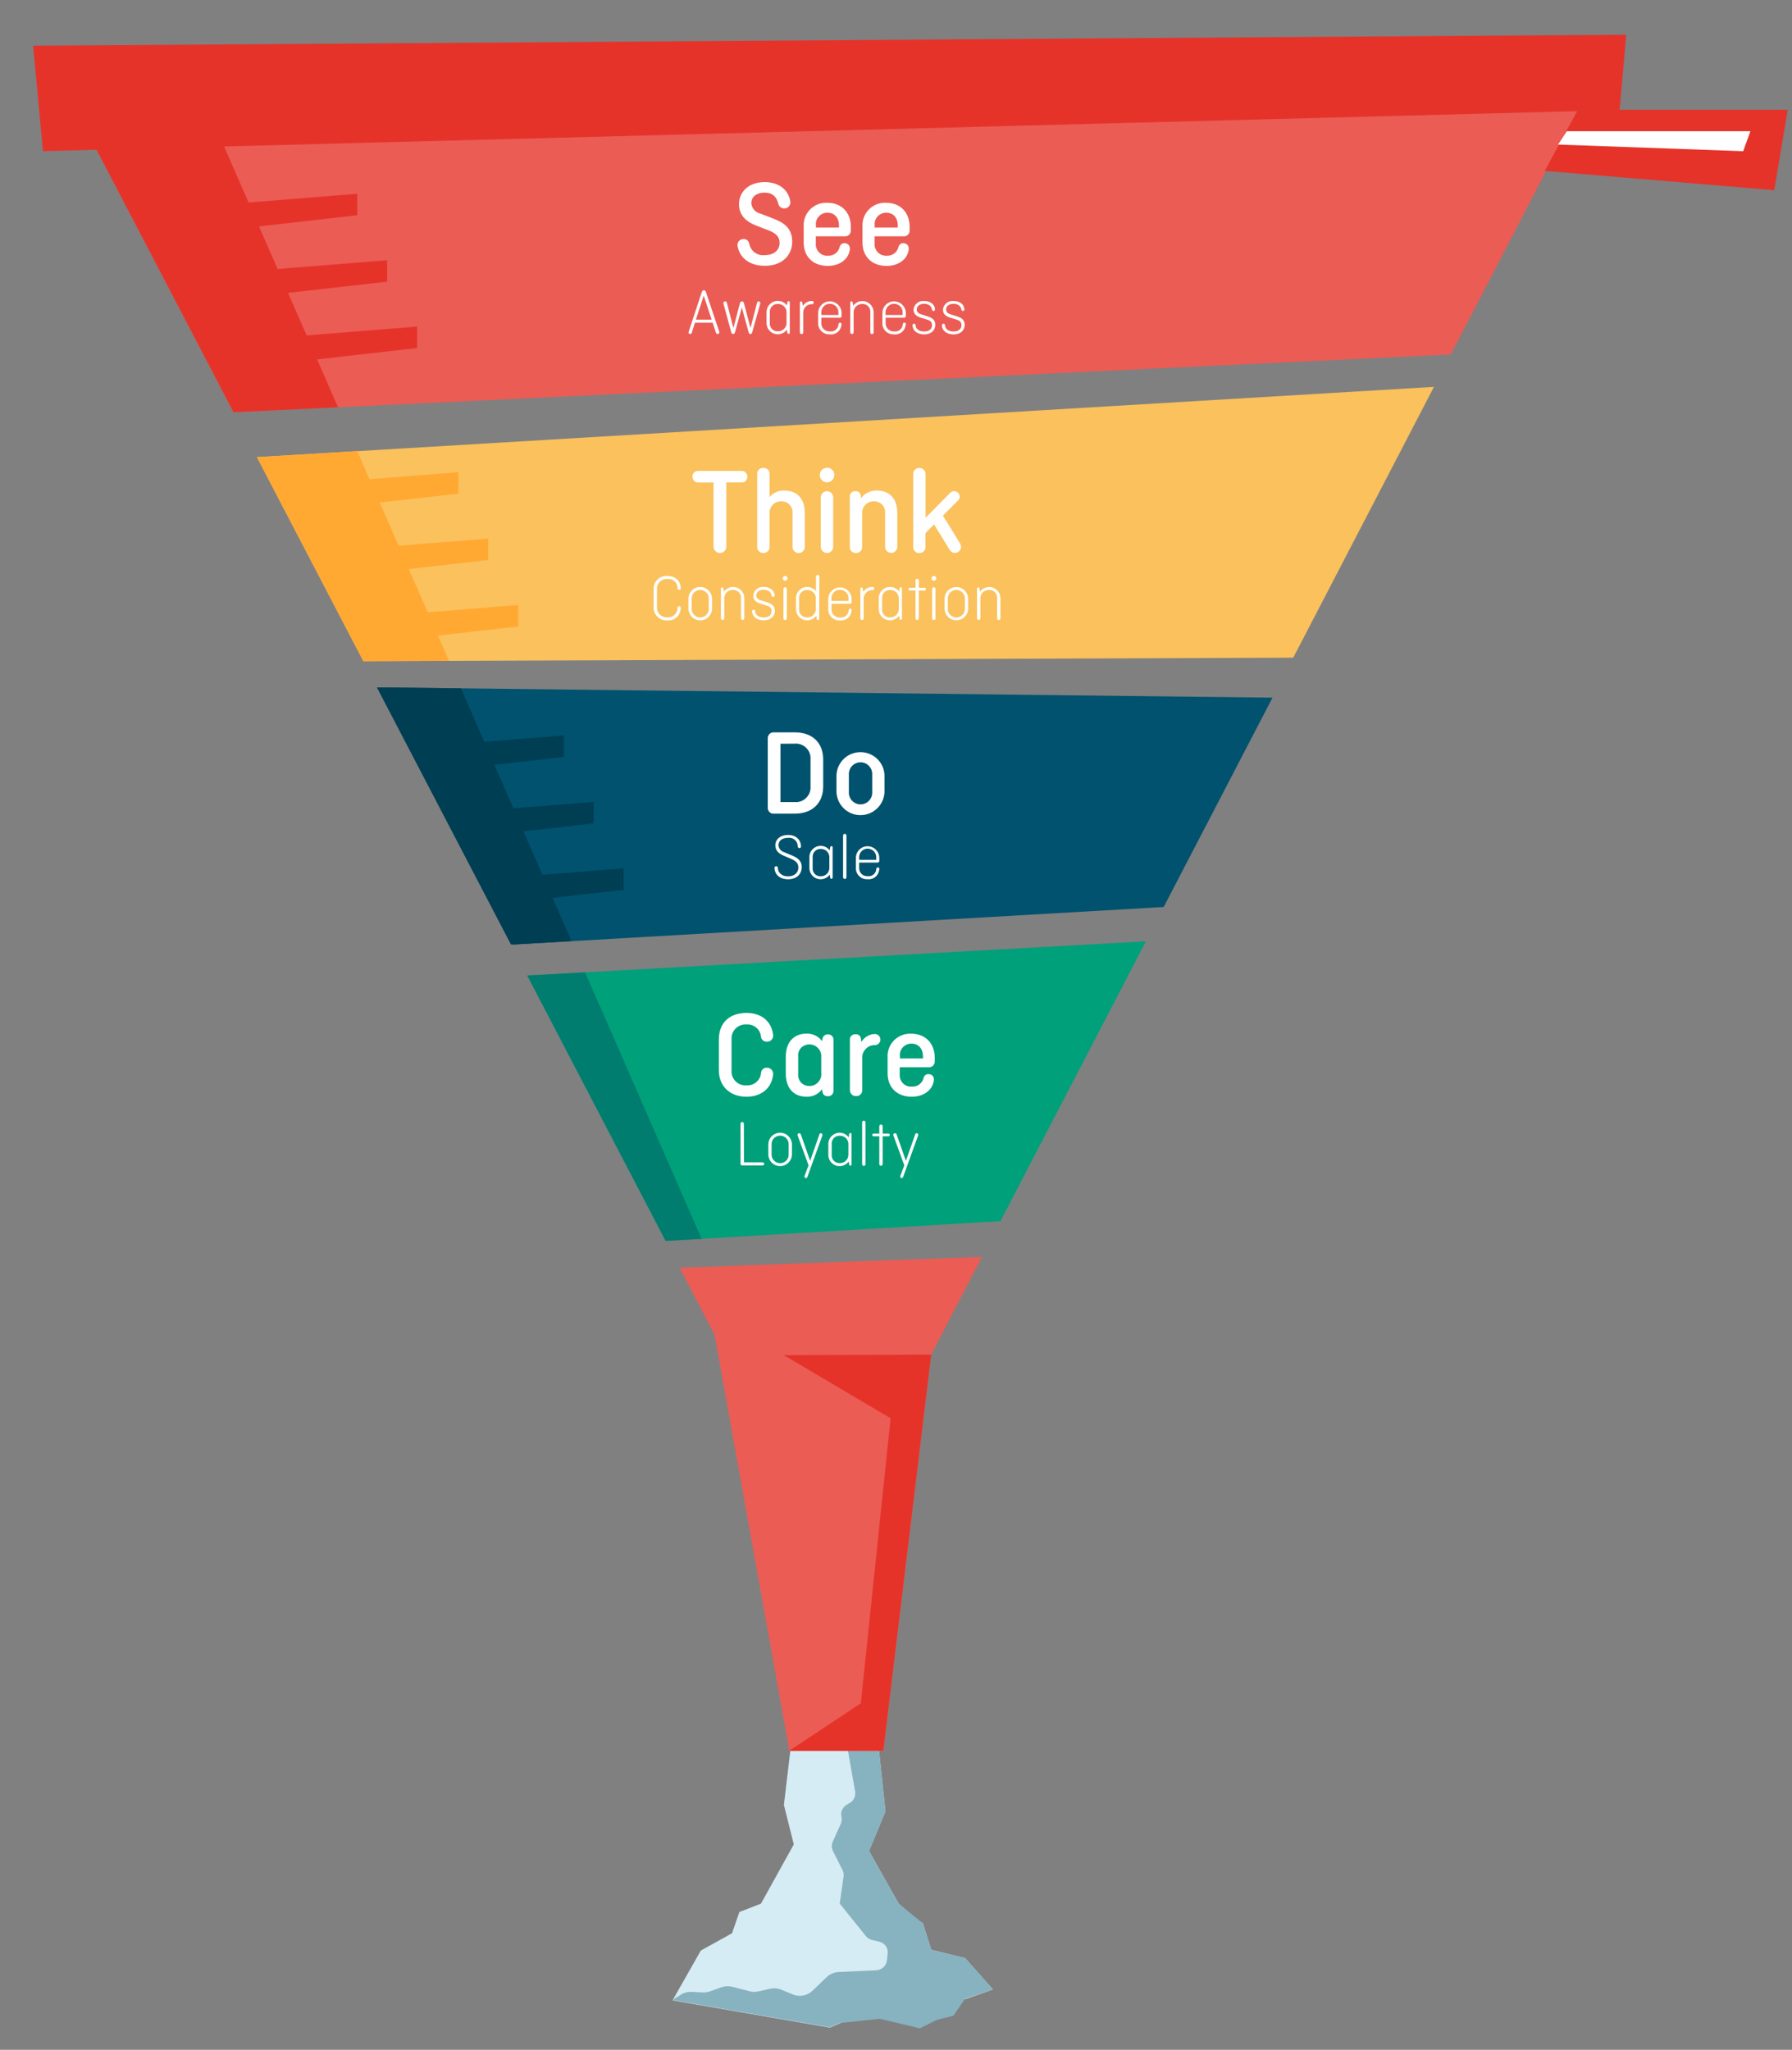 <?xml version="1.0" encoding="utf-8" standalone="no"?>
<!-- Generator: Adobe Illustrator 27.3.1, SVG Export Plug-In . SVG Version: 6.00 Build 0)  --><svg xmlns="http://www.w3.org/2000/svg" xmlns:xlink="http://www.w3.org/1999/xlink" id="Laag_1" style="enable-background:new 0 0 1920 2196.3;" version="1.1" viewBox="0 0 1920 2196.3" x="0px" xml:space="preserve" y="0px">
<rect x="0" y="0" width="1920" height="2196.3" fill="#808080" stroke="none"/>
<style type="text/css">
	.st0{fill:#D5ECF4;}
	.st1{fill:#87B2BF;}
	.st2{fill:#EB5C55;}
	.st3{fill:#00A07A;}
	.st4{fill:#00526E;}
	.st5{fill:#FAC15C;}
	.st6{fill:#E6332A;}
	.st7{fill:#FFFFFF;}
	.st8{fill:#007D6F;}
	.st9{fill:#003E53;}
	.st10{fill:#FFA933;}
</style>
<g>
	<path class="st0" d="M1034,2098l-36.3-8.9l-8.9-28.5c-2.9,0-25.9-21-25.9-21l-0.1,0l-31.7-56.4l17.6-42.3l-7.1-67H847l-7.1,60   l10.6,42.3l-35.2,63.5l-23.1,8.9l-7.9,22.8l-33.4,18.5l-30.3,53.4l168.5,29.2l83.3-35.6l61.6,5.2l29.9-10.5L1034,2098z"/>
	<path class="st1" d="M1063.9,2131.5l-29.9-33.4l-36.3-8.9l-8.9-28.5l-25.9-21h-0.1l-31.7-56.4l17.6-42.3l-7.1-67h-33.4l8,45.4   c0.9,4.9-1.4,9.9-5.7,12.4l-3.3,1.9c-4.5,2.6-6.8,7.9-5.6,13c0.2,0.9,0.3,1.7,0.3,2.6c0,1.7-0.4,3.4-1.1,4.9l-8.5,19   c-1.5,3.3-1.4,7,0.2,10.2l10.2,20.3c1.1,2.2,1.5,4.7,1.1,7.1l-4.1,28.9h0.1l28,34.8c1.6,2,3.8,3.3,6.2,4l8.4,2   c5.6,1.4,9.3,6.6,8.7,12.3l-0.7,7.2c-0.6,6.1-5.6,10.8-11.7,11.1l-39.9,1.8c-4.9,0.2-9.6,2.2-13.2,5.6l-15.4,14.8l-0.1,0.1   c-5.7,5.1-13.9,6.5-21,3.4l-12-4.9c-3.9-1.6-8.1-1.9-12.2-1l-12.4,2.8c-3.2,0.7-6.5,0.7-9.6-0.2l-18-4.7c-4-1-8.2-0.8-12,0.5   l-12,4.3c-2.5,0.9-5.2,1.3-7.9,1.2l-12-0.6c-4.1-0.2-8.2,0.9-11.7,3.1l-8.9,5.6l168.5,29.2l10.6-4.5l43.3-4.5l42.8,10.2l17.9-9   l18.1-4.6l12.2-18h0L1063.9,2131.5z"/>
	<polygon class="st2" points="765.6,1430.2 845.7,1875.8 946.5,1875.8 997.6,1451.4  "/>
	<polygon class="st2" points="728.1,1358.3 1052.1,1346.7 997.7,1451.4 946.4,1875.8 845.7,1875.8 922.3,1825 954.2,1498.5    765.6,1430.2  "/>
	<polygon class="st3" points="1227.7,1008.6 1071.9,1308.4 713.2,1329.6 564.9,1045.2  "/>
	<polygon class="st4" points="403.9,736.5 1363.4,747.5 1246.8,971.8 550.1,1012 547.4,1011.7  "/>
	<polygon class="st5" points="275.3,489.8 1536.4,414.5 1385.6,704.7 389.3,708.4  "/>
	<polygon class="st2" points="1690.6,117.7 1554.4,379.8 250.2,441.7 103.4,160.2 1655.4,119.7  "/>
	<polyline class="st6" points="35.5,49 46,162 1735.3,117.9 1742.4,37.2 35.5,49  "/>
	<polygon class="st6" points="1736.3,117.6 1915.4,117.6 1901,203.8 1655,183.1 1690.6,117.6  "/>
	<g>
		<path class="st7" d="M834,218.5c-2-7.8-6.4-12.1-14.7-12.1c-9,0-14.3,4.6-14.3,11.3c0.4,5.3,4.1,9.7,9.2,11l13.1,5    c10.5,4,21.5,9.4,21.5,25.1c0,15.5-11.7,26-29.2,26c-15.8,0-26.5-7.7-29.2-20.4c-1-3.4,0.9-7,4.3-8c0.6-0.2,1.3-0.3,1.9-0.3    c3.1-0.1,5.7,2.1,6.2,5.2c1.5,7.7,8.6,12.9,16.3,12.1c10.4,0,16.2-5.6,16.2-13.1c0-7.2-4.8-10.7-11.9-13.5l-12.9-5    c-11-4.2-18.7-11-18.7-23.1c0-13.3,10.6-23.6,27.5-23.6c14.5,0,25.1,7.7,27.3,20c1,3.5-1.1,7-4.5,8c-0.6,0.2-1.1,0.2-1.7,0.2    C837.3,223.4,834.6,221.4,834,218.5z"/>
		<path class="st7" d="M910.4,268.4c-1.9,10-11.3,16.5-23.6,16.5c-15.5,0-25.7-9.7-25.7-25.1V243c-0.9-13.3,9.1-24.8,22.4-25.7    c1-0.1,2.1-0.1,3.1,0c14.7,0,25,10,25,25.7v3.7c0.2,3.4-2.3,6.3-5.7,6.5c-0.3,0-0.7,0-1,0h-30.8v7.8c-0.5,6.7,4.5,12.5,11.2,13    c0.5,0,1.1,0,1.6,0c5.9,0.4,11.3-3.4,12.7-9.2c0.5-2.6,2.8-4.4,5.4-4.2C908.8,260.7,911.4,263.7,910.4,268.4z M874.1,243.8h24.8    v-2.4c0-7.7-4.5-13.5-12.3-13.5c-6.8-0.1-12.4,5.2-12.5,12c0,0.5,0,1,0.1,1.5V243.8z"/>
		<path class="st7" d="M973.5,268.4c-1.9,10-11.3,16.5-23.6,16.5c-15.5,0-25.8-9.7-25.8-25.1V243c-0.9-13.3,9.1-24.8,22.4-25.7    c1-0.1,2.1-0.1,3.1,0c14.7,0,25,10,25,25.7v3.7c0.2,3.4-2.3,6.3-5.7,6.5c-0.3,0-0.7,0-1,0h-30.8v7.8c-0.5,6.7,4.5,12.5,11.2,13    c0.5,0,1.1,0,1.6,0c5.9,0.4,11.3-3.4,12.7-9.2c0.5-2.6,2.8-4.4,5.4-4.2C971.9,260.7,974.4,263.7,973.5,268.4z M937.1,243.8h24.8    v-2.4c0-7.7-4.5-13.5-12.3-13.5c-6.8-0.1-12.4,5.2-12.5,12c0,0.5,0,1,0.1,1.5L937.1,243.8z"/>
	</g>
	<g>
		<path class="st7" d="M770.7,356.1c0,1-0.9,1.8-1.9,1.8c-0.8,0-1.5-0.6-1.7-1.4l-3.5-10.7h-19l-3.5,11c-0.3,0.7-0.9,1.1-1.7,1.1    c-0.9,0-1.7-0.8-1.7-1.7c0-0.2,0-0.4,0.1-0.6l14.2-42.9c0.3-1,1.2-1.7,2.2-1.7c1,0,1.9,0.7,2.1,1.7l14.3,42.7    C770.6,355.6,770.7,355.9,770.7,356.1z M745.6,342.5h16.9l-8.5-25.7L745.6,342.5z"/>
		<path class="st7" d="M805.8,356.4c-0.2,0.9-0.9,1.5-1.8,1.5c-0.9,0-1.6-0.6-1.8-1.5l-7.4-27l-7.4,27c-0.3,1-1.3,1.7-2.4,1.4    c-0.7-0.2-1.2-0.7-1.4-1.4l-8.4-30.9c-0.1-0.2-0.1-0.5-0.1-0.7c-0.1-1,0.7-1.8,1.7-1.9c0,0,0.1,0,0.1,0c0.8-0.1,1.5,0.4,1.8,1.2    l7.1,27.4l7.1-27c0.2-0.9,1.1-1.6,2-1.6c1,0,1.9,0.7,2.1,1.6l7.1,27l7.1-27.4c0.2-0.7,0.9-1.2,1.7-1.2c1,0,1.7,0.8,1.7,1.8    c0,0,0,0.1,0,0.1c0,0.2-0.1,0.5-0.1,0.7L805.8,356.4z"/>
		<path class="st7" d="M843.1,353.2c-3.9,5.4-11.4,6.6-16.8,2.7c-3.2-2.3-5.1-6.1-5-10.1v-11c-0.2-6.7,5.1-12.2,11.8-12.4    c3.9-0.1,7.7,1.7,10,4.9l0.5-3.2c0.1-1.1,0.7-1.4,1.3-1.4c0.9,0,1.3,0.5,1.3,1.4v32.2c0,0.9-0.4,1.4-1.3,1.4    c-0.6,0-1.2-0.3-1.3-1.4L843.1,353.2z M842.7,345.4v-10.1c0.4-4.9-3.3-9.2-8.3-9.6c-0.3,0-0.6,0-0.9,0c-4.5-0.3-8.4,3.2-8.7,7.7    c0,0.4,0,0.8,0,1.2v11.5c-0.4,4.5,3,8.5,7.5,8.9c0.4,0,0.8,0,1.2,0c4.9,0.1,9.1-3.7,9.2-8.7C842.8,346.1,842.8,345.7,842.7,345.4    L842.7,345.4z"/>
		<path class="st7" d="M860.2,327.8c2.1-3.4,5.8-5.4,9.8-5.3c0.9-0.1,1.7,0.6,1.8,1.5c0,0.1,0,0.2,0,0.3c0,0.9-0.6,1.6-1.4,1.6    c-5-0.4-9.4,3.3-9.8,8.4c0,0.5,0,0.9,0,1.4v20.5c0,1-0.8,1.8-1.8,1.8c-1,0-1.8-0.8-1.8-1.8v-31.8c0-0.9,0.4-1.4,1.3-1.4    c0.6,0,1.2,0.3,1.3,1.4L860.2,327.8z"/>
		<path class="st7" d="M901.6,347.6c-0.3,6.2-5.5,11-11.7,10.7c-0.2,0-0.5,0-0.7-0.1c-6.5,0.5-12.1-4.3-12.6-10.8c0-0.5,0-1.1,0-1.6    v-10.3c0-6.9,5.6-12.6,12.5-12.6c6.9,0,12.6,5.6,12.6,12.5c0,0,0,0,0,0v3.2c0.1,0.9-0.6,1.7-1.6,1.8c-0.1,0-0.1,0-0.2,0H880v5.6    c-0.3,4.8,3.3,8.8,8.1,9.1c0.4,0,0.7,0,1.1,0c4.4,0.6,8.5-2.5,9.1-6.9c0-0.2,0.1-0.5,0.1-0.7c-0.1-0.9,0.6-1.6,1.4-1.7    c0.1,0,0.1,0,0.2,0c0.9-0.1,1.6,0.6,1.7,1.5C901.6,347.5,901.6,347.5,901.6,347.6z M880,337.5h18.3v-2.2c0.4-5-3.4-9.4-8.5-9.8    c-5-0.4-9.4,3.4-9.8,8.5c0,0.5,0,0.9,0,1.4V337.5z"/>
		<path class="st7" d="M914.2,327.6c3.8-5.4,11.3-6.7,16.7-2.8c3.3,2.3,5.2,6.1,5.1,10.2v21.2c0,1-0.7,1.8-1.7,1.8    c-1,0-1.8-0.7-1.8-1.7c0-0.1,0-0.1,0-0.2v-21.5c0.4-4.5-3-8.5-7.5-8.9c-0.4,0-0.8,0-1.2,0c-4.9-0.1-9.1,3.7-9.2,8.7    c0,0.3,0,0.6,0,0.9v20.8c0,1-0.8,1.8-1.8,1.8c-1,0-1.8-0.8-1.8-1.8v-31.8c0-0.9,0.4-1.4,1.3-1.4c0.6,0,1.2,0.3,1.3,1.4    L914.2,327.6z"/>
		<path class="st7" d="M970.4,347.6c-0.3,6.2-5.5,11-11.7,10.7c-0.2,0-0.5,0-0.7-0.1c-6.5,0.5-12.1-4.3-12.6-10.8c0-0.5,0-1.1,0-1.6    v-10.3c0-6.9,5.6-12.6,12.5-12.6c6.9,0,12.6,5.6,12.6,12.5c0,0,0,0,0,0v3.2c0.1,0.9-0.6,1.7-1.6,1.8c-0.1,0-0.1,0-0.2,0h-19.8v5.6    c-0.3,4.8,3.3,8.8,8.1,9.1c0.4,0,0.7,0,1.1,0c4.4,0.6,8.5-2.5,9.1-7c0-0.2,0.1-0.5,0.1-0.7c0-0.9,0.7-1.7,1.6-1.7s1.7,0.7,1.7,1.6    C970.4,347.5,970.4,347.6,970.4,347.6L970.4,347.6z M948.8,337.5h18.3v-2.2c0.4-5-3.4-9.4-8.5-9.8c-5-0.4-9.4,3.4-9.8,8.5    c0,0.5,0,0.9,0,1.4V337.5z"/>
		<path class="st7" d="M986.6,340.4c-3.8-1.2-7.8-3.4-7.8-8.6c0.5-5.6,5.4-9.8,11-9.3c0.1,0,0.1,0,0.2,0c7,0,11.5,3.7,11.8,9    c0.1,0.8-0.5,1.6-1.4,1.7c-0.1,0-0.2,0-0.2,0c-0.9,0-1.7-0.8-1.7-1.7c-0.4-3.1-3.1-6-8.5-6c-3.5,0-7.8,1.8-7.8,6    c0,2.7,1.6,4.3,4.5,5.2l6.3,2c5.1,1.6,9.1,3.6,9.1,9.3c0,6.1-4.7,10.3-11.8,10.3c-7.2,0-12.4-3.7-12.6-9.8c0-0.9,0.7-1.7,1.6-1.7    c0.9,0,1.6,0.7,1.7,1.5c0,3.9,3.4,6.9,9.2,6.9c5.4,0,8.4-2.8,8.4-6.7c0-3.3-1.6-4.9-5.1-6L986.6,340.4z"/>
		<path class="st7" d="M1018.1,340.4c-3.8-1.2-7.8-3.4-7.8-8.6c0.5-5.6,5.4-9.8,11-9.3c0.1,0,0.1,0,0.2,0c7,0,11.5,3.7,11.8,9    c0.1,0.8-0.5,1.6-1.4,1.7c-0.1,0-0.2,0-0.2,0c-0.9,0-1.7-0.8-1.7-1.7c-0.4-3.1-3.1-6-8.5-6c-3.5,0-7.8,1.8-7.8,6    c0,2.7,1.6,4.3,4.5,5.2l6.3,2c5.1,1.6,9.1,3.6,9.1,9.3c0,6.1-4.7,10.3-11.8,10.3c-7.2,0-12.4-3.7-12.6-9.8c0-0.9,0.7-1.7,1.6-1.7    c0.9,0,1.6,0.7,1.7,1.5c0,3.9,3.4,6.9,9.2,6.9c5.4,0,8.4-2.8,8.4-6.7c0-3.3-1.5-4.9-5.1-6L1018.1,340.4z"/>
	</g>
	<g>
		<path class="st7" d="M729.3,651.2c0.2,7.3-5.5,13.3-12.7,13.6c-0.6,0-1.2,0-1.7-0.1c-7.5,0.5-14.1-5.2-14.6-12.7    c0-0.6,0-1.2,0-1.8v-18.6c-0.5-7.5,5.3-14,12.8-14.5c0.6,0,1.2,0,1.8,0c8.6,0,14.4,5.1,14.5,13.3c0,0.9-0.7,1.6-1.6,1.6    c0,0-0.1,0-0.1,0c-0.9,0.1-1.7-0.6-1.8-1.6c0-0.1,0-0.1,0-0.2c0.1-5.4-4.3-9.9-9.7-9.9c-0.4,0-0.9,0-1.3,0.1    c-5.7-0.4-10.6,3.9-11,9.5c0,0.5,0,0.9,0,1.4v19.2c-0.4,5.7,3.9,10.5,9.6,10.9c0.5,0,0.9,0,1.4,0c5.4,0.6,10.3-3.3,10.9-8.7    c0.1-0.5,0.1-1,0.1-1.5c0-1,0.8-1.8,1.8-1.8C728.5,649.4,729.3,650.2,729.3,651.2L729.3,651.2z"/>
		<path class="st7" d="M762.9,651.6c0.2,7-5.2,12.8-12.2,13.1c-7,0.2-12.8-5.2-13.1-12.2c0-0.3,0-0.6,0-0.9V642    c-0.2-7,5.2-12.8,12.2-13.1c7-0.2,12.8,5.2,13.1,12.2c0,0.3,0,0.6,0,0.9V651.6z M741.1,651.9c-0.3,5,3.6,9.4,8.6,9.7    c5,0.3,9.4-3.6,9.7-8.6c0-0.4,0-0.7,0-1.1v-10.1c0.3-5-3.6-9.4-8.6-9.7c-5-0.3-9.4,3.6-9.7,8.6c0,0.4,0,0.7,0,1.1V651.9z"/>
		<path class="st7" d="M775.7,634c3.8-5.4,11.3-6.7,16.7-2.9c3.3,2.3,5.2,6.1,5.1,10.2v21.2c0,1-0.8,1.8-1.8,1.8    c-1,0-1.8-0.8-1.8-1.8V641c0.4-4.5-3-8.5-7.5-8.9c-0.4,0-0.8,0-1.2,0c-5-0.1-9.1,3.8-9.2,8.7c0,0.3,0,0.6,0,0.9v20.8    c0,1-0.8,1.8-1.8,1.8c-1,0-1.8-0.8-1.8-1.8v-31.8c0-0.9,0.4-1.4,1.3-1.4c0.6,0,1.2,0.3,1.3,1.4L775.7,634z"/>
		<path class="st7" d="M814.8,646.8c-3.8-1.2-7.8-3.4-7.8-8.6c0.5-5.6,5.4-9.8,11-9.3c0.1,0,0.1,0,0.2,0c7,0,11.5,3.7,11.8,9    c0.1,0.8-0.5,1.6-1.4,1.7c-0.1,0-0.2,0-0.3,0c-0.9,0-1.7-0.8-1.7-1.7c-0.3-3.1-3.1-6-8.5-6c-3.5,0-7.8,1.8-7.8,6    c0,2.7,1.6,4.3,4.5,5.2l6.3,2c5.1,1.6,9.1,3.6,9.1,9.3c0,6.1-4.7,10.3-11.8,10.3c-7.2,0-12.4-3.7-12.6-9.8c0-0.9,0.7-1.7,1.6-1.7    c0.9,0,1.6,0.7,1.7,1.5c0,3.9,3.4,6.9,9.2,6.9c5.4,0,8.4-2.8,8.4-6.7c0-3.3-1.5-4.9-5.1-6L814.8,646.8z"/>
		<path class="st7" d="M841.2,617.1c1.4,0,2.6,1.2,2.6,2.6c0,1.4-1.2,2.6-2.6,2.6c-1.4,0-2.6-1.2-2.6-2.6c0,0,0,0,0,0    C838.6,618.3,839.7,617.1,841.2,617.1C841.1,617.1,841.2,617.1,841.2,617.1z M843,631v31.6c0,1-0.8,1.8-1.8,1.8    c-1,0-1.8-0.8-1.8-1.8V631c0-1,0.8-1.8,1.8-1.8C842.2,629.2,843,630,843,631z"/>
		<path class="st7" d="M877.7,662.9c0,0.9-0.4,1.4-1.3,1.4c-0.6,0-1.2-0.3-1.3-1.4l-0.5-3.2c-3.9,5.4-11.4,6.6-16.8,2.7    c-3.2-2.3-5.1-6.1-5-10.1v-11c-0.2-6.6,5-12.2,11.7-12.4c3.8-0.1,7.4,1.6,9.8,4.6v-15.7c0-1,0.8-1.8,1.8-1.8c1,0,1.8,0.8,1.8,1.8    L877.7,662.9z M874.1,651.9v-10.1c0.4-4.9-3.3-9.2-8.3-9.6c-0.3,0-0.6,0-0.9,0c-4.5-0.3-8.4,3.2-8.7,7.7c0,0.4,0,0.8,0,1.2v11.5    c-0.4,4.5,3,8.5,7.5,8.9c0.4,0,0.8,0,1.2,0c4.9,0.1,9.1-3.7,9.2-8.7C874.2,652.5,874.2,652.2,874.1,651.9L874.1,651.9z"/>
		<path class="st7" d="M912.4,654.1c-0.3,6.2-5.5,11-11.7,10.7c-0.2,0-0.5,0-0.7-0.1c-6.5,0.5-12.1-4.3-12.6-10.8c0-0.5,0-1.1,0-1.6    V642c0-6.9,5.6-12.6,12.5-12.6c6.9,0,12.6,5.6,12.6,12.5c0,0,0,0,0,0v3.2c0.1,0.9-0.6,1.7-1.6,1.8c-0.1,0-0.1,0-0.2,0h-19.8v5.6    c-0.3,4.8,3.3,8.8,8.1,9.1c0.4,0,0.7,0,1.1,0c4.4,0.6,8.5-2.5,9.1-7c0-0.2,0.1-0.5,0.1-0.7c-0.1-0.9,0.6-1.6,1.4-1.7    c0.1,0,0.1,0,0.2,0c0.9-0.1,1.6,0.6,1.7,1.4C912.4,653.9,912.4,654,912.4,654.1z M890.8,643.9h18.3v-2.2c0.4-5-3.4-9.4-8.5-9.8    c-5-0.4-9.4,3.4-9.8,8.5c0,0.4,0,0.9,0,1.3V643.9z"/>
		<path class="st7" d="M925,634.2c2.1-3.4,5.9-5.4,9.8-5.3c0.9-0.1,1.7,0.6,1.8,1.5c0,0.1,0,0.2,0,0.3c0,0.9-0.6,1.6-1.4,1.6    c-5-0.4-9.4,3.3-9.8,8.4c0,0.5,0,0.9,0,1.4v20.5c0,1-0.8,1.8-1.8,1.8c-1,0-1.8-0.8-1.8-1.8v-31.8c0-0.9,0.4-1.4,1.3-1.4    c0.6,0,1.2,0.3,1.3,1.4L925,634.2z"/>
		<path class="st7" d="M963.3,659.7c-3.9,5.4-11.4,6.6-16.8,2.7c-3.2-2.3-5.1-6.1-5-10.1v-11c-0.2-6.7,5.1-12.2,11.8-12.4    c3.9-0.1,7.7,1.7,10,4.9l0.5-3.2c0.1-1.1,0.7-1.4,1.3-1.4c0.9,0,1.3,0.5,1.3,1.4v32.2c0,0.9-0.4,1.4-1.3,1.4    c-0.6,0-1.2-0.3-1.3-1.4L963.3,659.7z M963,651.9v-10.1c0.4-4.9-3.3-9.2-8.3-9.6c-0.3,0-0.6,0-0.9,0c-4.5-0.3-8.4,3.2-8.7,7.7    c0,0.4,0,0.8,0,1.2v11.5c-0.4,4.5,3,8.5,7.5,8.9c0.4,0,0.8,0,1.2,0c4.9,0.1,9.1-3.7,9.2-8.7C963,652.5,963,652.2,963,651.9z"/>
		<path class="st7" d="M974.7,629.8h6.2v-7.9c0-1,0.8-1.8,1.8-1.8c1,0,1.8,0.8,1.8,1.8v7.9h6.2c0.7,0,1.4,0.5,1.4,1.2    c0,0.1,0,0.1,0,0.2c0.1,0.8-0.5,1.5-1.3,1.5c0,0,0,0-0.1,0h-6.2v29.8c0,1-0.8,1.8-1.8,1.8c-1,0-1.8-0.8-1.8-1.8v-29.8h-6.2    c-0.7,0-1.4-0.5-1.4-1.2c0-0.1,0-0.1,0-0.2C973.2,630.6,973.8,629.9,974.7,629.8C974.6,629.8,974.7,629.8,974.7,629.8z"/>
		<path class="st7" d="M1000.6,617.1c1.4,0,2.6,1.2,2.6,2.6s-1.2,2.6-2.6,2.6c-1.4,0-2.6-1.2-2.6-2.6    C997.9,618.3,999.1,617.1,1000.6,617.1C1000.5,617.1,1000.5,617.1,1000.6,617.1z M1002.3,631v31.6c0,1-0.8,1.8-1.8,1.8    c-1,0-1.8-0.8-1.8-1.8V631c0-1,0.8-1.8,1.8-1.8C1001.5,629.2,1002.3,630,1002.3,631z"/>
		<path class="st7" d="M1037.3,651.6c0.2,7-5.3,12.8-12.3,13c-7,0.2-12.8-5.3-13-12.3c0-0.3,0-0.5,0-0.8V642    c-0.2-7,5.3-12.8,12.3-13c7-0.2,12.8,5.3,13,12.3c0,0.3,0,0.5,0,0.8V651.6z M1015.5,651.9c-0.3,5,3.6,9.4,8.6,9.7    c5,0.3,9.4-3.6,9.7-8.6c0-0.4,0-0.7,0-1.1v-10.1c0.3-5-3.6-9.4-8.6-9.7c-5-0.3-9.4,3.6-9.7,8.6c0,0.4,0,0.7,0,1.1V651.9z"/>
		<path class="st7" d="M1050.1,634c3.8-5.4,11.3-6.7,16.7-2.8c3.3,2.3,5.2,6.1,5.1,10.2v21.2c0,1-0.8,1.8-1.8,1.8    c-1,0-1.8-0.8-1.8-1.8V641c0.4-4.5-3-8.5-7.5-8.9c-0.4,0-0.8,0-1.2,0c-5-0.1-9.1,3.8-9.2,8.7c0,0.3,0,0.6,0,0.9v20.8    c0,1-0.8,1.8-1.8,1.8c-1,0-1.8-0.8-1.8-1.8v-31.8c0-0.9,0.4-1.4,1.3-1.4c0.6,0,1.2,0.3,1.3,1.4L1050.1,634z"/>
	</g>
	<g>
		<path class="st7" d="M854.7,906.9c0.1-5.1-4-9.3-9.1-9.3c-0.4,0-0.8,0-1.2,0.1c-6.5,0-10.3,3.2-10.3,7.9c0.2,3.4,2.5,6.4,5.8,7.4    l8.2,3.4c5,2.1,10.9,4.9,10.9,12.6c0,8.1-6,13.1-14.6,13.1c-8.5,0-14.3-4.6-14.6-12.2c-0.1-0.9,0.6-1.7,1.6-1.8c0.1,0,0.1,0,0.2,0    c0.9-0.1,1.7,0.6,1.8,1.5c0,0,0,0,0,0.1c0,5.2,4.1,9.3,11,9.3s11-4.1,11-9.5c0-6-4.6-7.9-9.3-9.9l-6.3-2.7c-4.5-1.9-9.1-5-9.1-11    c0-6.9,5.7-11.3,13.7-11.3c7.9,0,13.8,4.8,13.8,12.4c0,0.9-0.7,1.7-1.6,1.8c0,0-0.1,0-0.1,0C855.5,908.6,854.8,907.9,854.7,906.9    C854.7,906.9,854.7,906.9,854.7,906.9z"/>
		<path class="st7" d="M889,937.1c-3.9,5.4-11.4,6.6-16.8,2.7c-3.2-2.3-5.1-6.1-5-10.1v-11c-0.2-6.7,5.1-12.2,11.8-12.4    c3.9-0.1,7.7,1.7,10,4.9l0.5-3.2c0.1-1.1,0.7-1.4,1.3-1.4c0.9,0,1.3,0.5,1.3,1.4v32.2c0,0.9-0.4,1.4-1.3,1.4    c-0.6,0-1.2-0.3-1.3-1.4L889,937.1z M888.6,929.3v-10.1c0.4-4.9-3.3-9.2-8.3-9.6c-0.3,0-0.6,0-0.9,0c-4.5-0.3-8.4,3.2-8.7,7.7    c0,0.4,0,0.8,0,1.2V930c-0.4,4.5,3,8.5,7.5,8.9c0.4,0,0.8,0,1.2,0c4.9,0.1,9.1-3.7,9.2-8.7C888.6,929.9,888.6,929.6,888.6,929.3z"/>
		<path class="st7" d="M906.9,895.2v44.8c0,1-0.8,1.8-1.8,1.8c-1,0-1.8-0.8-1.8-1.8v-44.8c0-1,0.8-1.8,1.8-1.8    C906.1,893.4,906.9,894.2,906.9,895.2L906.9,895.2z"/>
		<path class="st7" d="M942,931.4c-0.3,6.2-5.5,11-11.7,10.7c-0.2,0-0.5,0-0.7-0.1c-6.5,0.5-12.1-4.3-12.6-10.8c0-0.5,0-1.1,0-1.6    v-10.3c0-6.9,5.6-12.6,12.5-12.6c6.9,0,12.6,5.6,12.6,12.5c0,0,0,0,0,0v3.2c0.1,0.9-0.6,1.7-1.6,1.8c-0.1,0-0.1,0-0.2,0h-19.8v5.5    c-0.3,4.8,3.3,8.8,8.1,9.1c0.4,0,0.7,0,1.1,0c4.4,0.6,8.5-2.5,9.1-7c0-0.2,0.1-0.5,0.1-0.7c-0.1-0.9,0.6-1.6,1.4-1.7    c0.1,0,0.1,0,0.2,0c0.9-0.1,1.6,0.6,1.7,1.5C942,931.3,942,931.4,942,931.4z M920.5,921.3h18.3v-2.2c0.4-5-3.4-9.4-8.5-9.8    c-5-0.4-9.4,3.4-9.8,8.5c0,0.4,0,0.9,0,1.3V921.3z"/>
	</g>
	<g>
		<path class="st7" d="M797.1,1245.4h20c0.9,0,1.6,0.7,1.6,1.5c0,0.1,0,0.1,0,0.2c0.1,0.8-0.6,1.6-1.4,1.6c-0.1,0-0.1,0-0.2,0h-21.9    c-0.9,0.1-1.7-0.6-1.8-1.6c0-0.1,0-0.1,0-0.2v-43c0-1,0.9-1.8,1.9-1.7c0.9,0,1.7,0.8,1.7,1.7L797.1,1245.4z"/>
		<path class="st7" d="M848.5,1236.4c0.2,7-5.3,12.8-12.3,13c-7,0.2-12.8-5.3-13-12.3c0-0.3,0-0.5,0-0.8v-9.6    c-0.2-7,5.3-12.8,12.3-13c7-0.2,12.8,5.3,13,12.3c0,0.3,0,0.5,0,0.8V1236.4z M826.7,1236.6c-0.3,5,3.5,9.4,8.6,9.7    c5,0.3,9.4-3.5,9.7-8.6c0-0.4,0-0.8,0-1.1v-10.1c0.3-5-3.5-9.4-8.6-9.7c-5-0.3-9.4,3.5-9.7,8.6c0,0.4,0,0.8,0,1.1V1236.6z"/>
		<path class="st7" d="M865,1261.2c-0.2,0.6-0.8,1-1.5,1.1c-0.8,0-1.5-0.7-1.6-1.5c0-0.2,0-0.5,0.1-0.7l4.3-11.5l-11.7-32    c-0.4-0.9,0.1-2,1.1-2.3c0.2-0.1,0.4-0.1,0.5-0.1c0.8,0,1.5,0.4,1.8,1.1l10,28.5l10-28.5c0.2-0.7,0.8-1.1,1.5-1.1    c1,0,1.7,0.8,1.7,1.7c0,0.2,0,0.5-0.1,0.7L865,1261.2z"/>
		<path class="st7" d="M909.3,1244.5c-3.9,5.4-11.4,6.6-16.8,2.7c-3.2-2.3-5.1-6.1-5-10.1v-11c-0.2-6.7,5.1-12.2,11.8-12.4    c3.9-0.1,7.7,1.7,10,4.9l0.5-3.2c0.1-1.1,0.7-1.4,1.3-1.4c0.9,0,1.3,0.5,1.3,1.4v32.2c0,0.9-0.4,1.4-1.3,1.4    c-0.6,0-1.2-0.3-1.3-1.4L909.3,1244.5z M909,1236.6v-10.1c0.4-4.9-3.3-9.2-8.3-9.6c-0.3,0-0.6,0-0.9,0c-4.5-0.3-8.4,3.2-8.7,7.7    c0,0.4,0,0.8,0,1.2v11.5c-0.4,4.5,3,8.5,7.5,8.9c0.4,0,0.8,0,1.2,0c4.9,0.1,9.1-3.7,9.2-8.7C909,1237.3,909,1237,909,1236.6    L909,1236.6z"/>
		<path class="st7" d="M927.3,1202.6v44.8c0,1-0.8,1.8-1.8,1.8c-1,0-1.8-0.8-1.8-1.8v-44.8c0-1,0.8-1.8,1.8-1.8    C926.5,1200.8,927.3,1201.6,927.3,1202.6L927.3,1202.6z"/>
		<path class="st7" d="M935.9,1214.6h6.2v-7.9c0-1,0.8-1.8,1.8-1.8c1,0,1.8,0.8,1.8,1.8v7.9h6.2c0.7,0,1.4,0.5,1.4,1.2    c0,0.1,0,0.1,0,0.2c0.1,0.8-0.5,1.5-1.3,1.5c0,0,0,0-0.1,0h-6.2v29.8c0,1-0.8,1.8-1.8,1.8c-1,0-1.8-0.8-1.8-1.8v-29.8h-6.2    c-0.7,0-1.4-0.5-1.4-1.2c0-0.1,0-0.1,0-0.2C934.5,1215.3,935.1,1214.6,935.9,1214.6C935.9,1214.6,935.9,1214.6,935.9,1214.6z"/>
		<path class="st7" d="M967.6,1261.2c-0.2,0.6-0.8,1-1.5,1.1c-0.8,0-1.5-0.7-1.6-1.5c0-0.2,0-0.5,0.1-0.7l4.3-11.5l-11.7-32    c-0.4-0.9,0.1-2,1.1-2.3c0.2-0.1,0.4-0.1,0.5-0.1c0.8,0,1.5,0.4,1.8,1.1l10,28.5l10-28.5c0.2-0.7,0.8-1.1,1.5-1.1    c1,0,1.7,0.7,1.7,1.7c0,0.2,0,0.5-0.1,0.7L967.6,1261.2z"/>
	</g>
	<g>
		<path class="st7" d="M748.1,504.6h46.6c3.2-0.1,5.9,2.5,6,5.7c0,0.2,0,0.3,0,0.5c0.2,3.2-2.2,5.9-5.4,6.1c-0.2,0-0.4,0-0.6,0    h-16.5v68.9c-0.1,3.8-3.2,6.8-7,6.7c-3.6-0.1-6.6-3-6.7-6.7V517h-16.5c-3.2,0.1-5.9-2.5-6-5.8c0-0.2,0-0.3,0-0.5    c-0.2-3.2,2.2-5.9,5.4-6.1C747.7,504.6,747.9,504.6,748.1,504.6z"/>
		<path class="st7" d="M811.3,586v-78.2c-0.2-3.4,2.5-6.4,5.9-6.5c0.2,0,0.5,0,0.7,0c3.5-0.2,6.4,2.5,6.6,6c0,0.2,0,0.4,0,0.5v24.8    c3.9-4.7,9.8-7.3,15.9-7c14.5,0,21.9,9.7,21.9,23.9V586c0,3.6-3,6.6-6.6,6.6c-3.6,0-6.5-2.9-6.6-6.6v-36    c0.7-6.4-3.9-12.1-10.3-12.8c-0.6-0.1-1.2-0.1-1.7-0.1c-6.9-0.1-12.5,5.3-12.6,12.2c0,0.4,0,0.8,0,1.2V586    c0.1,3.5-2.6,6.4-6.1,6.5c-0.2,0-0.4,0-0.5,0c-3.4,0.2-6.4-2.4-6.6-5.8C811.3,586.5,811.3,586.2,811.3,586z"/>
		<path class="st7" d="M886.1,501.1c4.3,0,7.8,3.4,7.8,7.7c0,0.1,0,0.1,0,0.2c0,4.3-3.5,7.8-7.8,7.8s-7.8-3.5-7.8-7.8    c0-4.3,3.4-7.8,7.7-7.8C886,501.1,886,501.1,886.1,501.1z M892.7,532.8V586c-0.1,3.7-3.1,6.6-6.8,6.5c-3.5-0.1-6.4-2.9-6.5-6.5    v-53.2c0.1-3.7,3.1-6.6,6.8-6.5C889.8,526.4,892.6,529.2,892.7,532.8z"/>
		<path class="st7" d="M922.5,533.8c4-5.4,10.3-8.4,17-8.2c14.5,0,21.9,9.7,21.9,23.9V586c-0.1,3.6-3.1,6.5-6.7,6.4    c-3.5-0.1-6.3-2.9-6.4-6.4v-36c0.7-6.4-3.9-12.1-10.3-12.8c-0.6-0.1-1.2-0.1-1.7-0.1c-6.9-0.1-12.5,5.3-12.6,12.2    c0,0.4,0,0.8,0,1.2V586c0.1,3.5-2.6,6.4-6.1,6.5c-0.2,0-0.4,0-0.5,0c-3.4,0.2-6.4-2.4-6.6-5.8c0-0.2,0-0.5,0-0.7v-53.5    c-0.4-3.1,1.8-5.8,4.9-6.2c0.4,0,0.7-0.1,1.1,0c2.7-0.3,5.2,1.5,5.7,4.2L922.5,533.8z"/>
		<path class="st7" d="M1017.5,589.1l-16.7-27.2l-9.2,9.3V586c0.1,3.5-2.6,6.4-6.1,6.5c-0.2,0-0.4,0-0.5,0c-3.4,0.2-6.4-2.4-6.6-5.8    c0-0.2,0-0.5,0-0.7v-78.2c0.1-3.7,3.1-6.6,6.8-6.5c3.5,0.1,6.4,2.9,6.5,6.5v47l26.2-26.6c1.1-1.3,2.7-2,4.4-2c3.3,0.1,5.9,2.7,6,6    c0,1.4-0.5,2.7-1.5,3.7l-16.5,16.6l18.5,30c0.5,1.1,0.8,2.2,0.9,3.4c0.1,3.5-2.8,6.4-6.3,6.5c0,0,0,0-0.1,0    C1020.8,592.5,1018.6,591.2,1017.5,589.1z"/>
	</g>
	<g>
		<path class="st7" d="M882,813.8v28.8c0,17.9-11.7,29.2-30.5,29.2h-22.3c-3.4,0.3-6.4-2.3-6.6-5.7c0-0.3,0-0.6,0-0.9v-73.9    c-0.2-3.4,2.3-6.4,5.7-6.6c0.3,0,0.6,0,0.9,0h22.3C870.3,784.6,882,795.8,882,813.8z M836.2,796.9v62.5h15.3    c8.6,0.7,16.1-5.7,16.9-14.3c0.1-0.9,0.1-1.7,0-2.6v-28.8c0.7-8.6-5.7-16.1-14.3-16.9c-0.9-0.1-1.7-0.1-2.6,0L836.2,796.9z"/>
		<path class="st7" d="M947.7,847.3c0.2,14.2-11.2,25.9-25.4,26.1c-14.2,0.2-25.9-11.2-26.1-25.4c0-0.2,0-0.4,0-0.6v-16.1    c0.2-14.2,11.8-25.6,26.1-25.4c14,0.2,25.3,11.5,25.4,25.4V847.3z M909.5,848.4c-0.5,6.9,4.7,12.9,11.6,13.4    c6.9,0.5,12.9-4.7,13.4-11.6c0-0.6,0-1.2,0-1.8v-18.2c0.5-6.9-4.7-12.9-11.6-13.4c-6.9-0.5-12.9,4.7-13.4,11.6c0,0.6,0,1.2,0,1.8    V848.4z"/>
	</g>
	<g>
		<path class="st7" d="M828.3,1151.7c-1.7,14.6-12.9,23.4-28.5,23.4c-17.5,0-29.6-11-29.6-28.5v-32.8c0-17.5,11-28.5,29.6-28.5    c15.7,0,26.5,8.6,28.5,23c0.7,3.5-1.5,7-5.1,7.7c-0.5,0.1-1,0.1-1.4,0.1c-3.1,0.3-6-1.9-6.4-5c-0.6-8-7.5-14-15.5-13.4    c-0.1,0-0.3,0-0.4,0c-8.2-0.5-15.2,5.8-15.7,14c0,0.7,0,1.4,0,2.2v32.8c-0.7,8.2,5.3,15.4,13.5,16.2c0.7,0.1,1.4,0.1,2.2,0    c8,0.7,15.2-5.2,15.9-13.2c0-0.1,0-0.2,0-0.3c0.3-3.2,3.1-5.6,6.4-5.4c3.6,0,6.6,2.9,6.6,6.6    C828.4,1150.8,828.4,1151.2,828.3,1151.7z"/>
		<path class="st7" d="M880.8,1167c-3.8,5.3-10.1,8.3-16.6,8.1c-14.5,0-22.3-10-22.3-24.7v-18.2c0-14.7,7.8-24.7,22.3-24.7    c6.5-0.2,12.7,2.7,16.6,8l0.5-3c0.7-2.6,3-4.3,5.7-4.2c3.1-0.2,5.8,2.1,6,5.1c0,0.4,0,0.7,0,1.1v53.8c0.3,3.1-1.9,5.9-5,6.2    c-0.3,0-0.6,0-1,0c-2.7,0.3-5.2-1.5-5.7-4.2L880.8,1167z M879.9,1150v-17.5c0.5-6.9-4.7-12.9-11.6-13.4c-0.4,0-0.8,0-1.2,0    c-6.4-0.2-11.8,4.8-12,11.2c0,0.6,0,1.1,0.1,1.7v18.7c-0.7,6.4,3.9,12.1,10.3,12.8c0.6,0.1,1.1,0.1,1.7,0.1    c6.9,0.1,12.6-5.4,12.8-12.3C879.9,1150.8,879.9,1150.4,879.9,1150L879.9,1150z"/>
		<path class="st7" d="M922.9,1116.5c3-5.2,8.5-8.5,14.5-8.6c3.3,0,5.9,2.7,5.9,6c0,3.2-2.6,5.8-5.8,5.9    c-7.3-0.2-13.4,5.5-13.7,12.8c0,0.3,0,0.6,0,0.9v34.4c0.2,3.4-2.5,6.4-5.9,6.5c-0.2,0-0.5,0-0.7,0c-3.5,0.2-6.4-2.5-6.6-6    c0-0.2,0-0.4,0-0.5v-53.5c-0.4-3.1,1.8-5.8,4.9-6.2c0.4,0,0.7-0.1,1.1,0c2.7-0.4,5.3,1.5,5.7,4.2L922.9,1116.5z"/>
		<path class="st7" d="M1000.4,1158.6c-1.9,10-11.3,16.5-23.6,16.5c-15.5,0-25.8-9.7-25.8-25.1v-16.7c-0.9-13.3,9.1-24.8,22.4-25.7    c1-0.1,2.1-0.1,3.1,0c14.7,0,25,10,25,25.7v3.7c0.2,3.4-2.3,6.3-5.7,6.5c-0.3,0-0.7,0-1,0h-30.8v7.8c-0.5,6.7,4.5,12.5,11.2,13    c0.5,0,1.1,0,1.6,0c5.9,0.4,11.3-3.4,12.7-9.2c0.5-2.6,2.8-4.4,5.4-4.2C998.9,1150.9,1001.4,1154,1000.4,1158.6z M964.1,1134.1    h24.8v-2.4c0-7.7-4.5-13.5-12.3-13.5c-6.8-0.1-12.4,5.2-12.5,12c0,0.5,0,1,0.1,1.5V1134.1z"/>
	</g>
	<polygon class="st8" points="751.7,1327.4 713.2,1329.6 564.9,1045.2 626.9,1041.8  "/>
	<polygon class="st6" points="362.2,436.4 250.2,441.7 98.5,151 235.4,146.2  "/>
	<polygon class="st9" points="612.3,1008.4 550.1,1012 547.4,1011.7 403.9,736.5 493.8,737.5  "/>
	<polygon class="st10" points="481,708 389.3,708.4 275.2,489.8 382.7,483.3  "/>
	<polygon class="st6" points="997.7,1451.4 946.4,1875.8 845.7,1875.8 922.3,1825 954.2,1519.6 839.8,1452  "/>
	<polygon class="st6" points="263.1,217.2 382.8,207.6 382.8,230.6 254.4,245.2  "/>
	<polygon class="st6" points="295.1,288.4 414.8,278.8 414.8,301.8 286.5,316.3  "/>
	<polygon class="st6" points="327.2,359.5 446.9,349.9 446.9,372.9 318.5,387.5  "/>
	<polygon class="st10" points="371.4,515.5 491.1,505.9 491.1,528.9 362.8,543.4  "/>
	<polygon class="st10" points="403.5,586.6 523.1,577.1 523.1,600 394.8,614.6  "/>
	<polygon class="st10" points="435.5,657.8 555.2,648.3 555.2,671.2 426.8,685.8  "/>
	<polygon class="st9" points="484.3,797.6 604,788 604,811 475.7,825.6  "/>
	<polygon class="st9" points="516.3,868.8 636,859.2 636,882.2 507.7,896.7  "/>
	<polygon class="st9" points="548.4,939.9 668.1,930.4 668.1,953.4 539.7,967.9  "/>
	<polygon class="st7" points="1875.4,140.6 1867.7,162 1669.4,154.9 1678.7,140.6  "/>
</g>
</svg>
